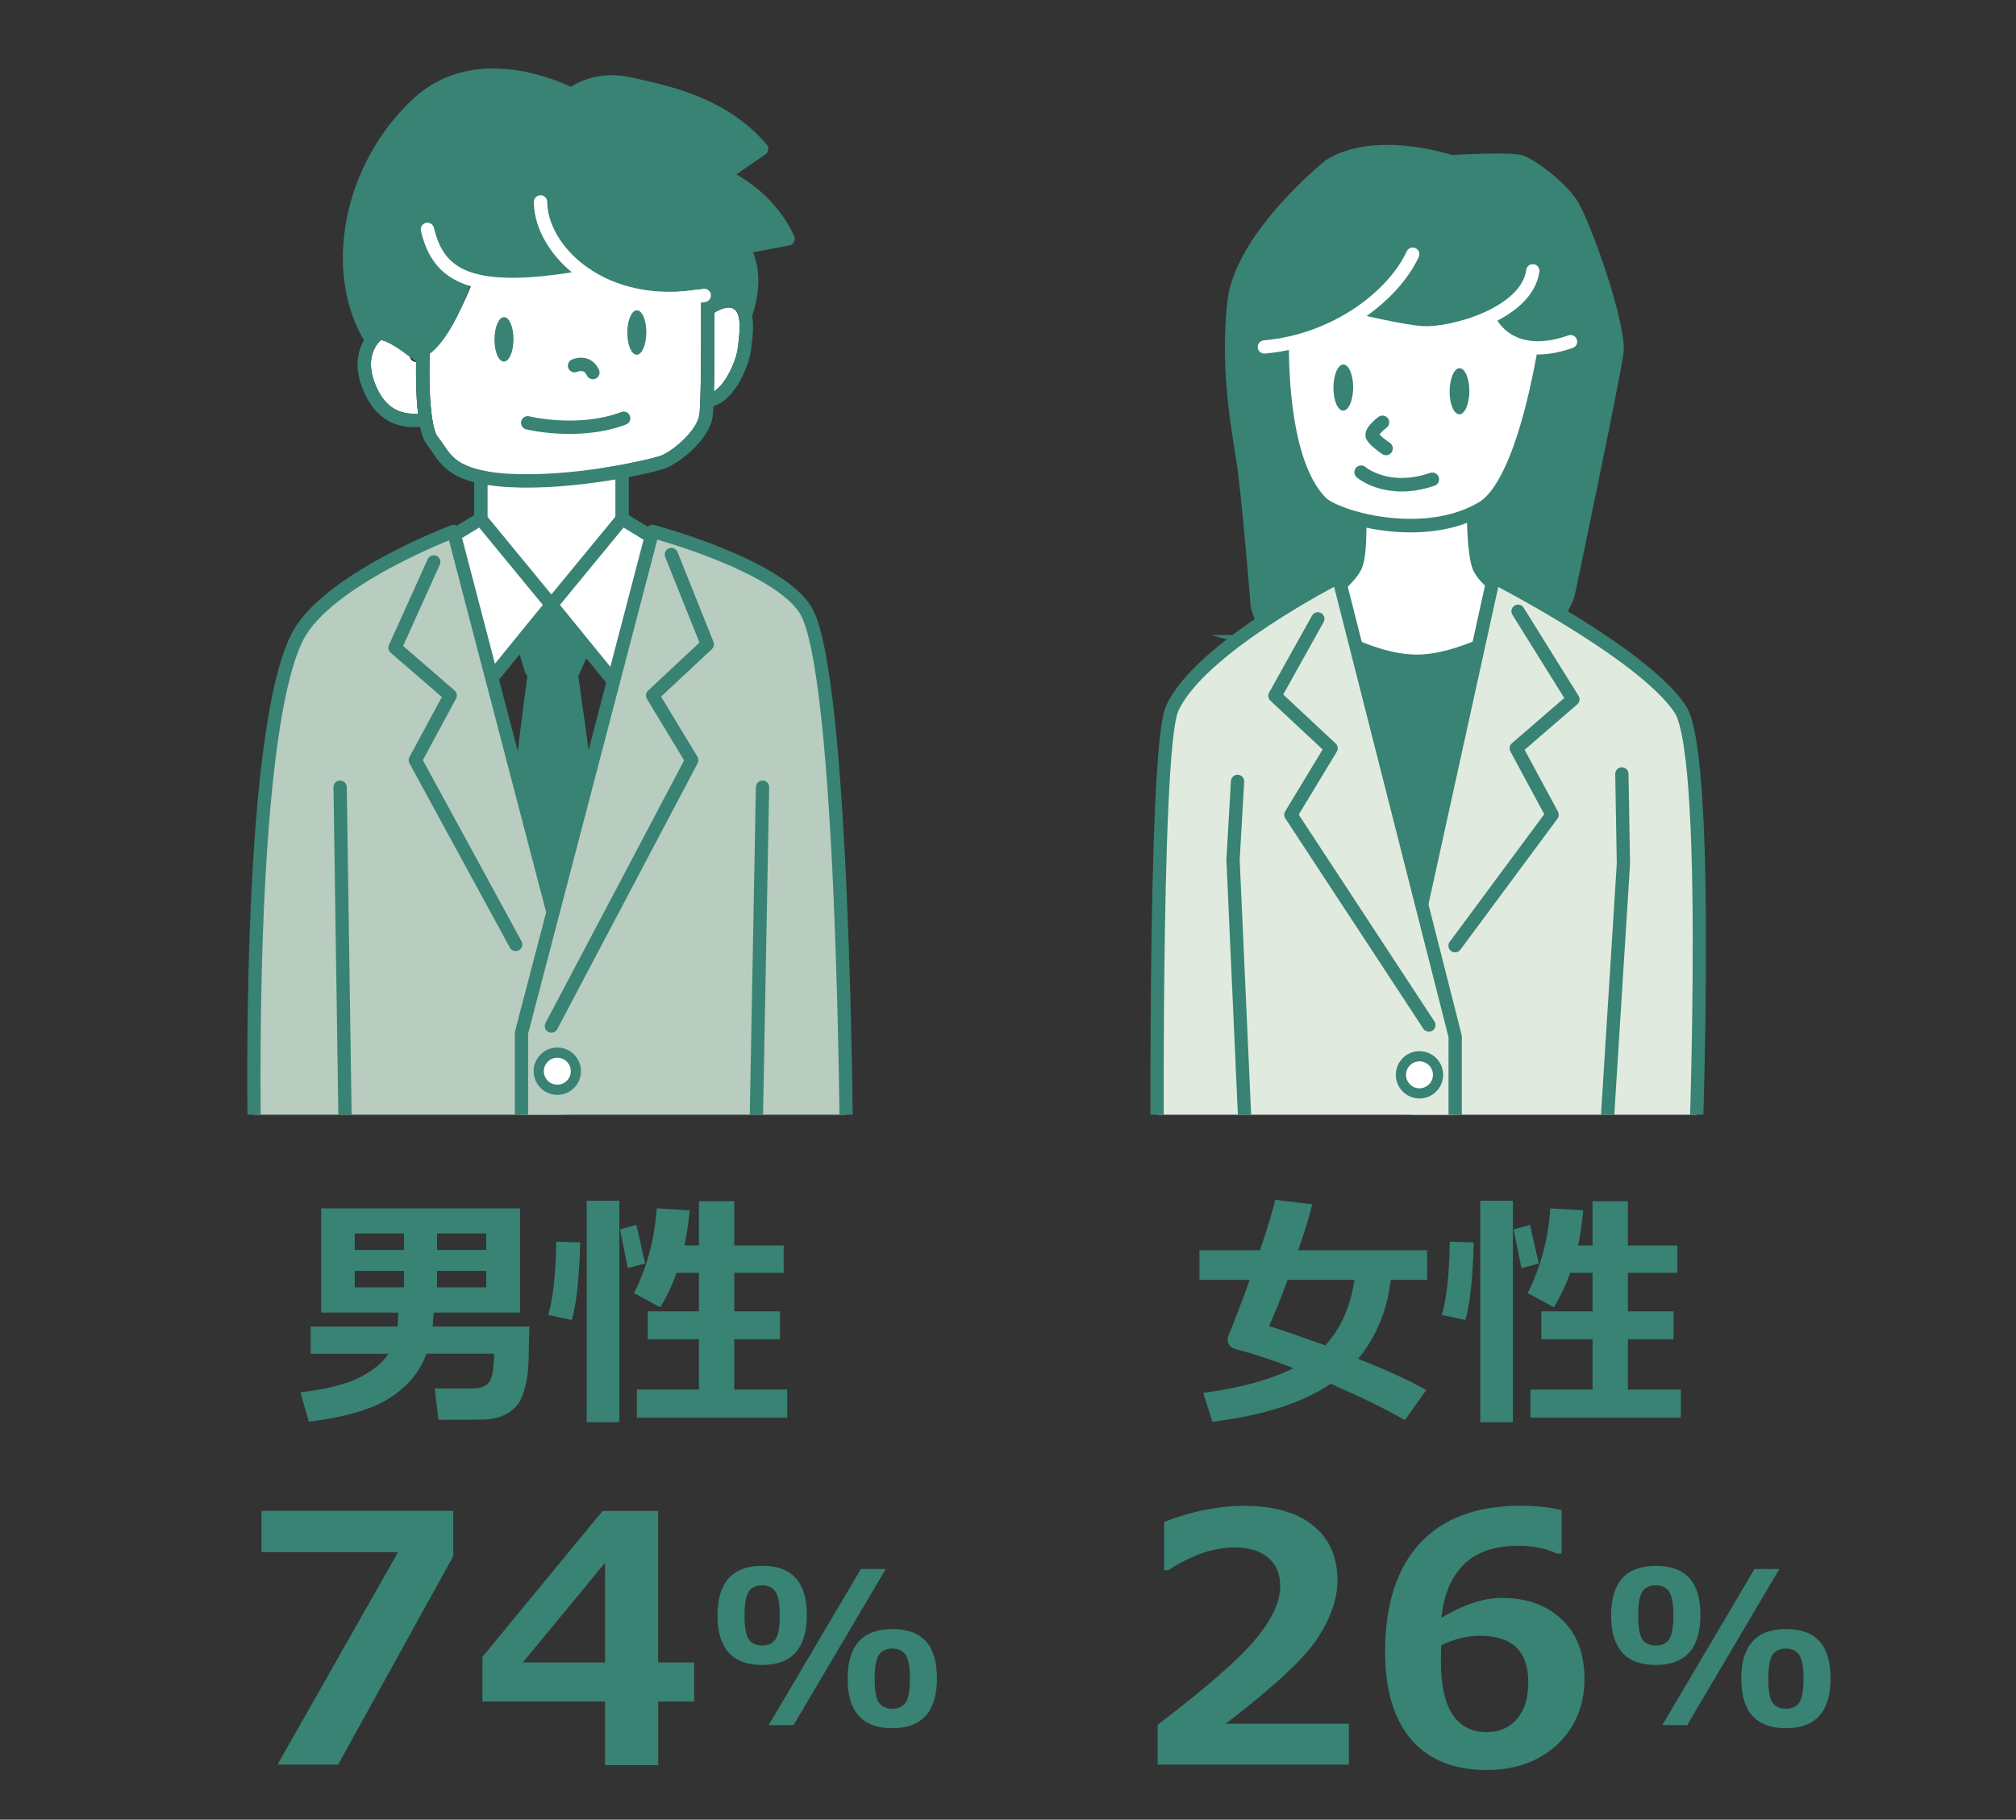 <?xml version="1.0" encoding="UTF-8"?>
<svg id="data2-03" xmlns="http://www.w3.org/2000/svg" xmlns:xlink="http://www.w3.org/1999/xlink" viewBox="0 0 380 343">
  <rect x="0" y="0" width="380" height="343" fill="#333333" stroke="none"/>
  <defs>
    <style>
      .cls-1, .cls-2, .cls-3, .cls-4, .cls-5, .cls-6 {
        fill: none;
      }

      .cls-1, .cls-7, .cls-3, .cls-8, .cls-4, .cls-5, .cls-9, .cls-10, .cls-11, .cls-6 {
        stroke-linejoin: round;
      }

      .cls-1, .cls-7, .cls-3, .cls-4, .cls-5, .cls-9, .cls-11, .cls-6 {
        stroke-linecap: round;
      }

      .cls-1, .cls-8, .cls-4, .cls-9, .cls-10, .cls-11 {
        stroke-width: 2.5px;
      }

      .cls-1, .cls-5 {
        stroke: #fff;
      }

      .cls-12, .cls-7, .cls-13, .cls-14, .cls-11, .cls-15 {
        fill: #fff;
      }

      .cls-7, .cls-13, .cls-16, .cls-3, .cls-8, .cls-4, .cls-9, .cls-14, .cls-10, .cls-11, .cls-6, .cls-15 {
        stroke: #388373;
      }

      .cls-7, .cls-3 {
        stroke-width: 2.55px;
      }

      .cls-13 {
        stroke-width: 1.92px;
      }

      .cls-13, .cls-16, .cls-14, .cls-15 {
        stroke-miterlimit: 10;
      }

      .cls-16 {
        stroke-width: 2.46px;
      }

      .cls-16, .cls-9, .cls-17 {
        fill: #388373;
      }

      .cls-8 {
        fill: #e0eade;
      }

      .cls-5, .cls-6 {
        stroke-width: 2.52px;
      }

      .cls-14 {
        stroke-width: 2.53px;
      }

      .cls-10 {
        fill: #b8ccc0;
      }

      .cls-18 {
        clip-path: url(#clippath);
      }

      .cls-15 {
        stroke-width: 2.44px;
      }
    </style>
    <clipPath id="clippath">
      <rect class="cls-2" x="45.52" y="6" width="280" height="204.12"/>
    </clipPath>
  </defs>
  <g>
    <path class="cls-17" d="M81.74,247.41l-.18,2.64h18.22l-.14,6.2c-.03,1.82-.23,3.47-.6,4.96-.37,1.48-.81,2.6-1.33,3.35-.52.75-1.25,1.4-2.2,1.94-.95.54-2.06.88-3.35,1.02-.67.08-3.84.11-9.5.11l-.73-5.92h7.41c.84,0,1.6-.21,2.27-.62.67-.41,1.1-1.28,1.27-2.59.18-1.32.26-2.42.26-3.33h-12.76c-1.12,3.21-3.32,5.93-6.6,8.15-3.28,2.22-8.47,3.78-15.57,4.68l-1.58-5.55c5.02-.6,8.79-1.56,11.3-2.88,2.52-1.32,4.28-2.79,5.29-4.39h-14.66v-5.12h16.38l.14-2.64h-14.55v-19.64h37.5v19.64h-16.29ZM76.14,235.61v-3.1h-9.27v3.1h9.27ZM76.14,242.66v-3.1h-9.27v3.1h9.27ZM82.38,232.51v3.1h9.27v-3.1h-9.27ZM82.38,239.56v3.1h9.27v-3.1h-9.27Z"/>
    <path class="cls-17" d="M109.37,234.19c-.21,7.05-.75,11.93-1.61,14.62l-4.41-.94c.92-3.26,1.41-7.86,1.49-13.82l4.52.14ZM116.74,268.08h-6.15v-41.74h6.15v41.74ZM121.6,238.16l-3.26.87-1.49-7.28,3.1-.87,1.65,7.27ZM148.38,267.24h-28.34v-5.3h11.7v-9.5h-9.64v-5.26h9.64v-7.25h-4.22c-.83,2.36-1.85,4.52-3.08,6.49l-4.93-2.68c2.48-4.94,3.9-10.27,4.27-15.97l6.22.37c-.26,2.65-.59,4.86-.99,6.63h2.73v-8.35h6.66v8.35h9.32v5.16h-9.32v7.25h8.61v5.26h-8.61v9.5h9.98v5.3Z"/>
  </g>
  <g>
    <path class="cls-17" d="M262.13,241.26c-.6,5.65-2.64,10.6-6.13,14.87,5.71,2.26,9.98,4.23,12.83,5.9l-4.02,5.65c-3.54-2.04-8.19-4.31-13.98-6.84-5.28,3.58-12.71,5.97-22.31,7.16l-1.72-5.46c6.93-.9,12.61-2.45,17.03-4.64-3.69-1.45-7.31-2.65-10.88-3.58-1.04-.28-1.56-.89-1.56-1.86,0-.21.04-.43.14-.64,1.19-2.89,2.53-6.41,4.02-10.56h-9.46v-5.6h11.41c1.35-3.98,2.31-7.14,2.89-9.5l6.95.85c-.41,1.84-1.29,4.72-2.64,8.65h24.3v5.6h-6.88ZM249.81,253.6c2.95-3.26,4.78-7.37,5.49-12.35h-12.58c-1.38,3.7-2.55,6.6-3.51,8.7,2.22.7,5.75,1.92,10.6,3.65Z"/>
    <path class="cls-17" d="M277.8,234.19c-.21,7.05-.75,11.93-1.61,14.62l-4.41-.94c.92-3.26,1.41-7.86,1.49-13.82l4.52.14ZM285.17,268.08h-6.15v-41.74h6.15v41.74ZM290.04,238.16l-3.26.87-1.49-7.28,3.1-.87,1.65,7.27ZM316.82,267.24h-28.34v-5.3h11.7v-9.5h-9.64v-5.26h9.64v-7.25h-4.22c-.83,2.36-1.85,4.52-3.08,6.49l-4.93-2.68c2.48-4.94,3.9-10.27,4.27-15.97l6.22.37c-.26,2.65-.59,4.86-.99,6.63h2.73v-8.35h6.66v8.35h9.32v5.16h-9.32v7.25h8.61v5.26h-8.61v9.5h9.98v5.3Z"/>
  </g>
  <g class="cls-18">
    <g>
      <g>
        <rect class="cls-14" x="90.64" y="86.98" width="26.62" height="30.32"/>
        <g>
          <polygon class="cls-9" points="101.06 124.22 95.12 170.71 100.17 186.61 108.12 186.61 113.76 170.71 107.27 124 101.06 124.22"/>
          <polygon class="cls-9" points="97.99 119.18 100.17 126.38 108.12 126.38 111.3 119.18 103.93 114.02 97.99 119.18"/>
          <polygon class="cls-11" points="90.6 97.81 103.93 114.02 90.04 131.09 84.86 101.31 90.6 97.81"/>
          <polygon class="cls-11" points="117.26 97.81 103.93 114.02 117.83 131.09 123.01 101.31 117.26 97.81"/>
        </g>
        <path class="cls-10" d="M105.96,178.59v37.8h-57.98s-1.76-76.5,8-96.2c5.42-10.94,29.5-20.02,29.5-20.02l20.49,78.42Z"/>
        <path class="cls-10" d="M151.78,114.89c-5.45-8.55-28.77-14.72-28.77-14.72l-24.71,94.5v21.72h61.24s-.42-90.02-7.75-101.5Z"/>
        <path class="cls-13" d="M105.05,205.42c-1.93,0-3.5-1.57-3.5-3.5s1.57-3.5,3.5-3.5,3.5,1.57,3.5,3.5-1.57,3.5-3.5,3.5Z"/>
        <polyline class="cls-4" points="81.76 105.92 74.46 122.09 84.86 131.09 78.28 143.29 97.2 178.02"/>
        <polyline class="cls-4" points="126.55 104.53 133.32 121.45 123.01 131.09 130.39 143.29 103.93 193.41"/>
        <line class="cls-4" x1="64.11" y1="148.38" x2="65.12" y2="216.39"/>
        <line class="cls-4" x1="143.73" y1="148.38" x2="142.46" y2="216.39"/>
      </g>
      <g>
        <path class="cls-12" d="M139.15,65.01l-.07.54c-.28,2.41-2.24,6.89-4.52,8.23.11-4.42.12-10.61.11-14.85.36-.23,2.56-1.56,3.76-.63,1.4,1.08.99,4.47.71,6.71Z"/>
        <path class="cls-12" d="M70.75,72.49c-1.56-3.83-.61-6.26.3-7.54.04-.05.09-.1.12-.16.21-.28.42-.51.58-.66.73-.12,3.17,1.28,5.49,3.1.03.15.07.29.16.43.23.37.63.58,1.03.59-.05,2.52-.03,6.37.37,9.72-3.85.25-6.43-1.5-8.04-5.47Z"/>
        <path class="cls-12" d="M83.69,83.97c-.38-.56-.75-1.11-1.18-1.63-.46-.55-.8-1.81-1.05-3.45h0s0,0,0,0c-.51-3.4-.6-8.44-.46-12.29,4.95-4.58,8.24-13.73,9-15.99,4.08,1.67,9.4-2.63,15.78-2.63,2.6,0,8.95-.21,10.96,1.12,3.16,2.1,8.67,1.71,14.23,1.71,1.16,0-.04,6.4,1.18,6.22.02,5.71.03,18.46-.33,21.16-.39,2.93-4.92,6.78-7.13,7.66-2.11.84-16.9,4.12-28.54,3.47-9.19-.5-10.85-2.97-12.46-5.35Z"/>
        <path class="cls-6" d="M79.76,66.02s-.65,14.22,1.78,17.12c2.42,2.91,2.75,6.78,14.54,7.43,11.79.65,26.65-2.58,29.08-3.55,2.42-.97,7.43-5.05,7.92-8.66.48-3.61.32-24.13.32-24.13"/>
        <path class="cls-6" d="M78.95,66.99s-6.3-5.33-7.92-3.88c-1.62,1.45-3.55,4.68-1.45,9.85,2.1,5.17,5.75,6.91,10.63,6.12"/>
        <path class="cls-6" d="M133.87,57.94s3.23-2.26,5.33-.65c2.1,1.62,1.45,5.65,1.13,8.4-.32,2.75-2.91,9.05-6.46,9.69"/>
        <path class="cls-17" d="M149.71,44.48c-2.74-5.81-7.09-9.42-10.91-11.61l5.48-3.77c.29-.2.49-.52.53-.87.05-.35-.06-.71-.29-.98-7.41-8.7-17.95-11-24.93-12.52l-.8-.17c-5.66-1.24-9.66.81-11.18,1.8-4.65-2.17-19.03-7.59-29.68,2.22-13.31,12.26-17.31,33.01-8.9,46.25.24.38.78-1.05,1.19-1.05.23,0,.46-.06.67-.2.59-.37,4.87-.75,7.87,1.64.05-.04,2.22,1.5,2.22,1.49,4.44-3.33,7.49-12.39,8.01-13.99,0,0,15.35,2.25,22.22-2,0,0,2.88,6.6,20.9,3.76,0-.14,2.53,1.61,2.53,1.61,0,0,4.43,1.52,4.83,2.44.28.64.16,1.37.82,1.58.13.04.25.06.38.06.54,0,1.03-.34,1.2-.88,1.83-5.77.94-9.68.06-11.74l6.86-1.29c.38-.07.71-.32.89-.67.18-.35.18-.76.02-1.11Z"/>
        <path class="cls-5" d="M80.57,43.24c2.08,8.79,8.12,12.7,29.61,8.98"/>
        <path class="cls-5" d="M101.89,38.07c0,8.88,11.47,21,30.85,17.61"/>
        <path class="cls-6" d="M121.11,36.62s3.88,11.79,13.08,12.6"/>
        <path class="cls-6" d="M108.3,68.93s2.37-1.08,3.45,1.29"/>
        <path class="cls-6" d="M99.47,79.7s9.48,2.37,18.09-.86"/>
        <path class="cls-17" d="M96.79,63.91c0,2.31-.79,4.22-1.79,4.25-.99.03-1.8-1.82-1.8-4.13,0-2.31.79-4.22,1.79-4.25.99-.03,1.8,1.82,1.8,4.13Z"/>
        <path class="cls-17" d="M121.83,62.62c0,2.31-.79,4.22-1.79,4.25-.99.03-1.8-1.82-1.8-4.13,0-2.31.79-4.22,1.79-4.25.99-.03,1.8,1.82,1.8,4.13Z"/>
      </g>
    </g>
    <g>
      <path class="cls-17" d="M297.08,37.5c-2.53-3.61-7.83-7.46-10.04-8.2-2.06-.69-10.98-.21-13.33-.08-2-.63-15.06-4.42-23.65.87-.04.03-.09.06-.13.09-.7.56-17.21,13.9-18.59,26.7-1.26,11.63.37,21.68,1.44,28.33l.25,1.54c.99,6.25,2.7,27.4,2.72,27.61.04.52,1.14,3.49,1.35,4.06,4.82-.88,18.23-9.09,18.49-9.12.06-.71,1.71-11.35,1.56-11.66-.13-.04-16.64-26-16.5-31.44-.73.21,16.1-7.22,16.1-7.22,0,0,9.07,2.63,11.32,2.44,4.14-.35,14.08-1.26,14.08-1.26,0,0,10.79,6.35,9.3,6.46-1.41,8.73-12.78,27.44-14.51,30.49-2.83,4.99-1.16,15.21-1.86,15.59,2.46,1.86,17.77,2.01,18.86,4.84,1.04-.74,2.72-4.52,2.87-5.21.35-1.66,8.54-40.72,9.21-45.74.72-5.38-6.43-25.5-8.94-29.09Z"/>
      <g>
        <path class="cls-15" d="M237.51,120.92l30.06,8.05,30.06-8.05s-17.05-9.32-18.9-14.08c-1.07-2.76-1.04-11.05-1.04-11.05h-21.42s.44,8.62-.78,11.05c-2.52,5.01-17.97,14.08-17.97,14.08Z"/>
        <path class="cls-16" d="M247.79,117.67s10.03,6.95,19.33,6.95,21.34-7.86,21.34-7.86l-20.33,62.9-20.33-61.99Z"/>
        <path class="cls-8" d="M266.13,178.86v49.75h53.05s3.8-85.49-2.48-94.96c-6.92-10.45-35.16-24.88-35.16-24.88l-15.41,70.09Z"/>
        <path class="cls-8" d="M220.9,133.65c5.08-11.57,31.39-24.88,31.39-24.88l22,86.6v33.24h-56.11s-.83-86.86,2.73-94.96Z"/>
        <path class="cls-13" d="M267.56,206.1c1.93,0,3.5-1.57,3.5-3.5s-1.57-3.5-3.5-3.5-3.5,1.57-3.5,3.5,1.57,3.5,3.5,3.5Z"/>
        <polyline class="cls-4" points="286.14 115.22 296.48 131.82 285.8 141.05 292.56 153.58 274.27 178.27"/>
        <polyline class="cls-4" points="248.4 116.65 240.31 131.16 250.9 141.05 243.32 153.58 269.33 193.22"/>
        <polyline class="cls-4" points="305.71 145.88 306 162.8 301.87 228.61"/>
        <polyline class="cls-4" points="233.27 147.29 232.42 162.07 235.41 228.61"/>
      </g>
      <g>
        <path class="cls-7" d="M242.02,55.13s-2.76,29.75,6.99,39.6c2.76,2.79,19.33,7.63,30.39,1.05,9.42-5.6,13.18-39.65,13.18-39.65"/>
        <path class="cls-17" d="M293.18,52.04l1.8-1.69h-27.41l5.31-3.3-2.91-2.27-30.17,4.98-2.72,16.26c3.72-.16,15.32-5.16,15.32-5.16l1.55-1.1c3.48,2.53,11.56,3.26,14.86,2.98,1.27-.11,7.17-1.19,12.04-3.01,1.64,2.69,3.15,4.49,6.65,5.63,4.32,1.41,11.58-2.2,11.58-2.2l-5.91-11.13Z"/>
        <path class="cls-17" d="M255.06,73c0,2.4-.83,4.38-1.85,4.41-1.03.03-1.87-1.89-1.87-4.29,0-2.4.83-4.38,1.85-4.41,1.03-.03,1.87,1.89,1.87,4.29Z"/>
        <path class="cls-17" d="M276.96,73.69c0,2.4-.83,4.38-1.85,4.41-1.03.03-1.87-1.89-1.87-4.29,0-2.4.83-4.38,1.85-4.41,1.03-.03,1.87,1.89,1.87,4.29Z"/>
        <path class="cls-1" d="M266.29,47.91c-3.44,7.49-14.05,16.25-27.97,17.49"/>
        <path class="cls-1" d="M254.64,60.15s9.51,2.35,13.54,2.57c5.63.31,19.67-3.62,20.74-11.68"/>
        <path class="cls-1" d="M280.6,60.04s3.39,8.59,15.44,4.36"/>
        <path class="cls-3" d="M260.58,79.61s-2.39,1.79-1.86,2.68,2.54,2.24,2.54,2.24"/>
        <path class="cls-3" d="M256.56,89.01s4.92,4.25,13.42,1.34"/>
      </g>
    </g>
  </g>
  <g>
    <path class="cls-17" d="M85.45,293.3l-21.71,39.32h-11.43l22.72-40.05h-25.74v-7.78h36.15v8.51Z"/>
    <path class="cls-17" d="M130.86,320.73h-6.79v12h-10.03v-12h-23.11v-8.41l22.66-27.52h10.47v28.56h6.79v7.36ZM114.04,313.36v-18.76l-15.49,18.76h15.49Z"/>
    <path class="cls-17" d="M143.7,313.85c-5.64,0-8.46-3.11-8.46-9.34s2.82-9.36,8.46-9.36,8.38,3.1,8.38,9.3-2.79,9.39-8.38,9.39ZM143.66,298.83c-1.16,0-2,.4-2.53,1.19s-.79,2.29-.79,4.49.26,3.71.79,4.49,1.37,1.17,2.53,1.17,2-.4,2.53-1.19.79-2.29.79-4.49-.26-3.63-.79-4.44-1.37-1.22-2.53-1.22ZM166.96,295.75l-17.38,29.43h-4.69l17.38-29.43h4.69ZM168.23,325.77c-5.64,0-8.46-3.11-8.46-9.34s2.82-9.36,8.46-9.36,8.38,3.1,8.38,9.3-2.79,9.39-8.38,9.39ZM168.19,310.75c-1.16,0-2,.4-2.53,1.19s-.79,2.29-.79,4.49.26,3.71.79,4.49,1.37,1.17,2.53,1.17,2-.4,2.53-1.19.79-2.29.79-4.49-.26-3.63-.79-4.44-1.37-1.22-2.53-1.22Z"/>
  </g>
  <g>
    <path class="cls-17" d="M254.26,332.63h-36.05v-7.52c9.12-6.94,15.25-12.29,18.39-16.06,3.14-3.77,4.71-7.11,4.71-10.03,0-2.33-.76-4.13-2.27-5.41-1.51-1.28-3.59-1.92-6.24-1.92-4.02,0-8.21,1.43-12.57,4.28h-.79v-9.11c5.25-2.01,10.25-3.01,15.01-3.01,5.65,0,10,1.23,13.06,3.7s4.59,5.92,4.59,10.36c0,3.43-1.24,7.05-3.73,10.87-2.49,3.82-8.27,9.2-17.34,16.14h23.23v7.71Z"/>
    <path class="cls-17" d="M294.35,284.64v8.19h-.92c-2.01-.97-4.43-1.46-7.27-1.46-8.65,0-13.48,4.53-14.47,13.58,4.19-2.5,7.98-3.75,11.36-3.75,4.68,0,8.45,1.34,11.31,4.03,2.87,2.69,4.3,6.45,4.3,11.3s-1.72,9.15-5.16,12.33c-3.44,3.18-7.86,4.78-13.25,4.78-6.2,0-10.94-1.91-14.23-5.73-3.29-3.82-4.94-9.34-4.94-16.55,0-8.87,2.17-15.67,6.52-20.41,4.35-4.74,10.66-7.11,18.93-7.11,2.92,0,5.52.26,7.81.79ZM271.66,310.13l-.03,1.3c-.02.7-.03,1.26-.03,1.68,0,8.93,2.9,13.39,8.7,13.39,2.33,0,4.21-.83,5.63-2.48,1.43-1.65,2.14-3.97,2.14-6.95,0-5.82-3.04-8.73-9.11-8.73-2.37,0-4.8.59-7.3,1.78Z"/>
    <path class="cls-17" d="M312.14,313.85c-5.64,0-8.46-3.11-8.46-9.34s2.82-9.36,8.46-9.36,8.38,3.1,8.38,9.3-2.79,9.39-8.38,9.39ZM312.1,298.83c-1.16,0-2,.4-2.53,1.19s-.79,2.29-.79,4.49.26,3.71.79,4.49,1.37,1.17,2.53,1.17,2-.4,2.53-1.19.79-2.29.79-4.49-.26-3.63-.79-4.44-1.37-1.22-2.53-1.22ZM335.4,295.75l-17.38,29.43h-4.69l17.38-29.43h4.69ZM336.67,325.77c-5.64,0-8.46-3.11-8.46-9.34s2.82-9.36,8.46-9.36,8.38,3.1,8.38,9.3-2.79,9.39-8.38,9.39ZM336.63,310.75c-1.16,0-2,.4-2.53,1.19s-.79,2.29-.79,4.49.26,3.71.79,4.49,1.37,1.17,2.53,1.17,2-.4,2.53-1.19.79-2.29.79-4.49-.26-3.63-.79-4.44-1.37-1.22-2.53-1.22Z"/>
  </g>
</svg>